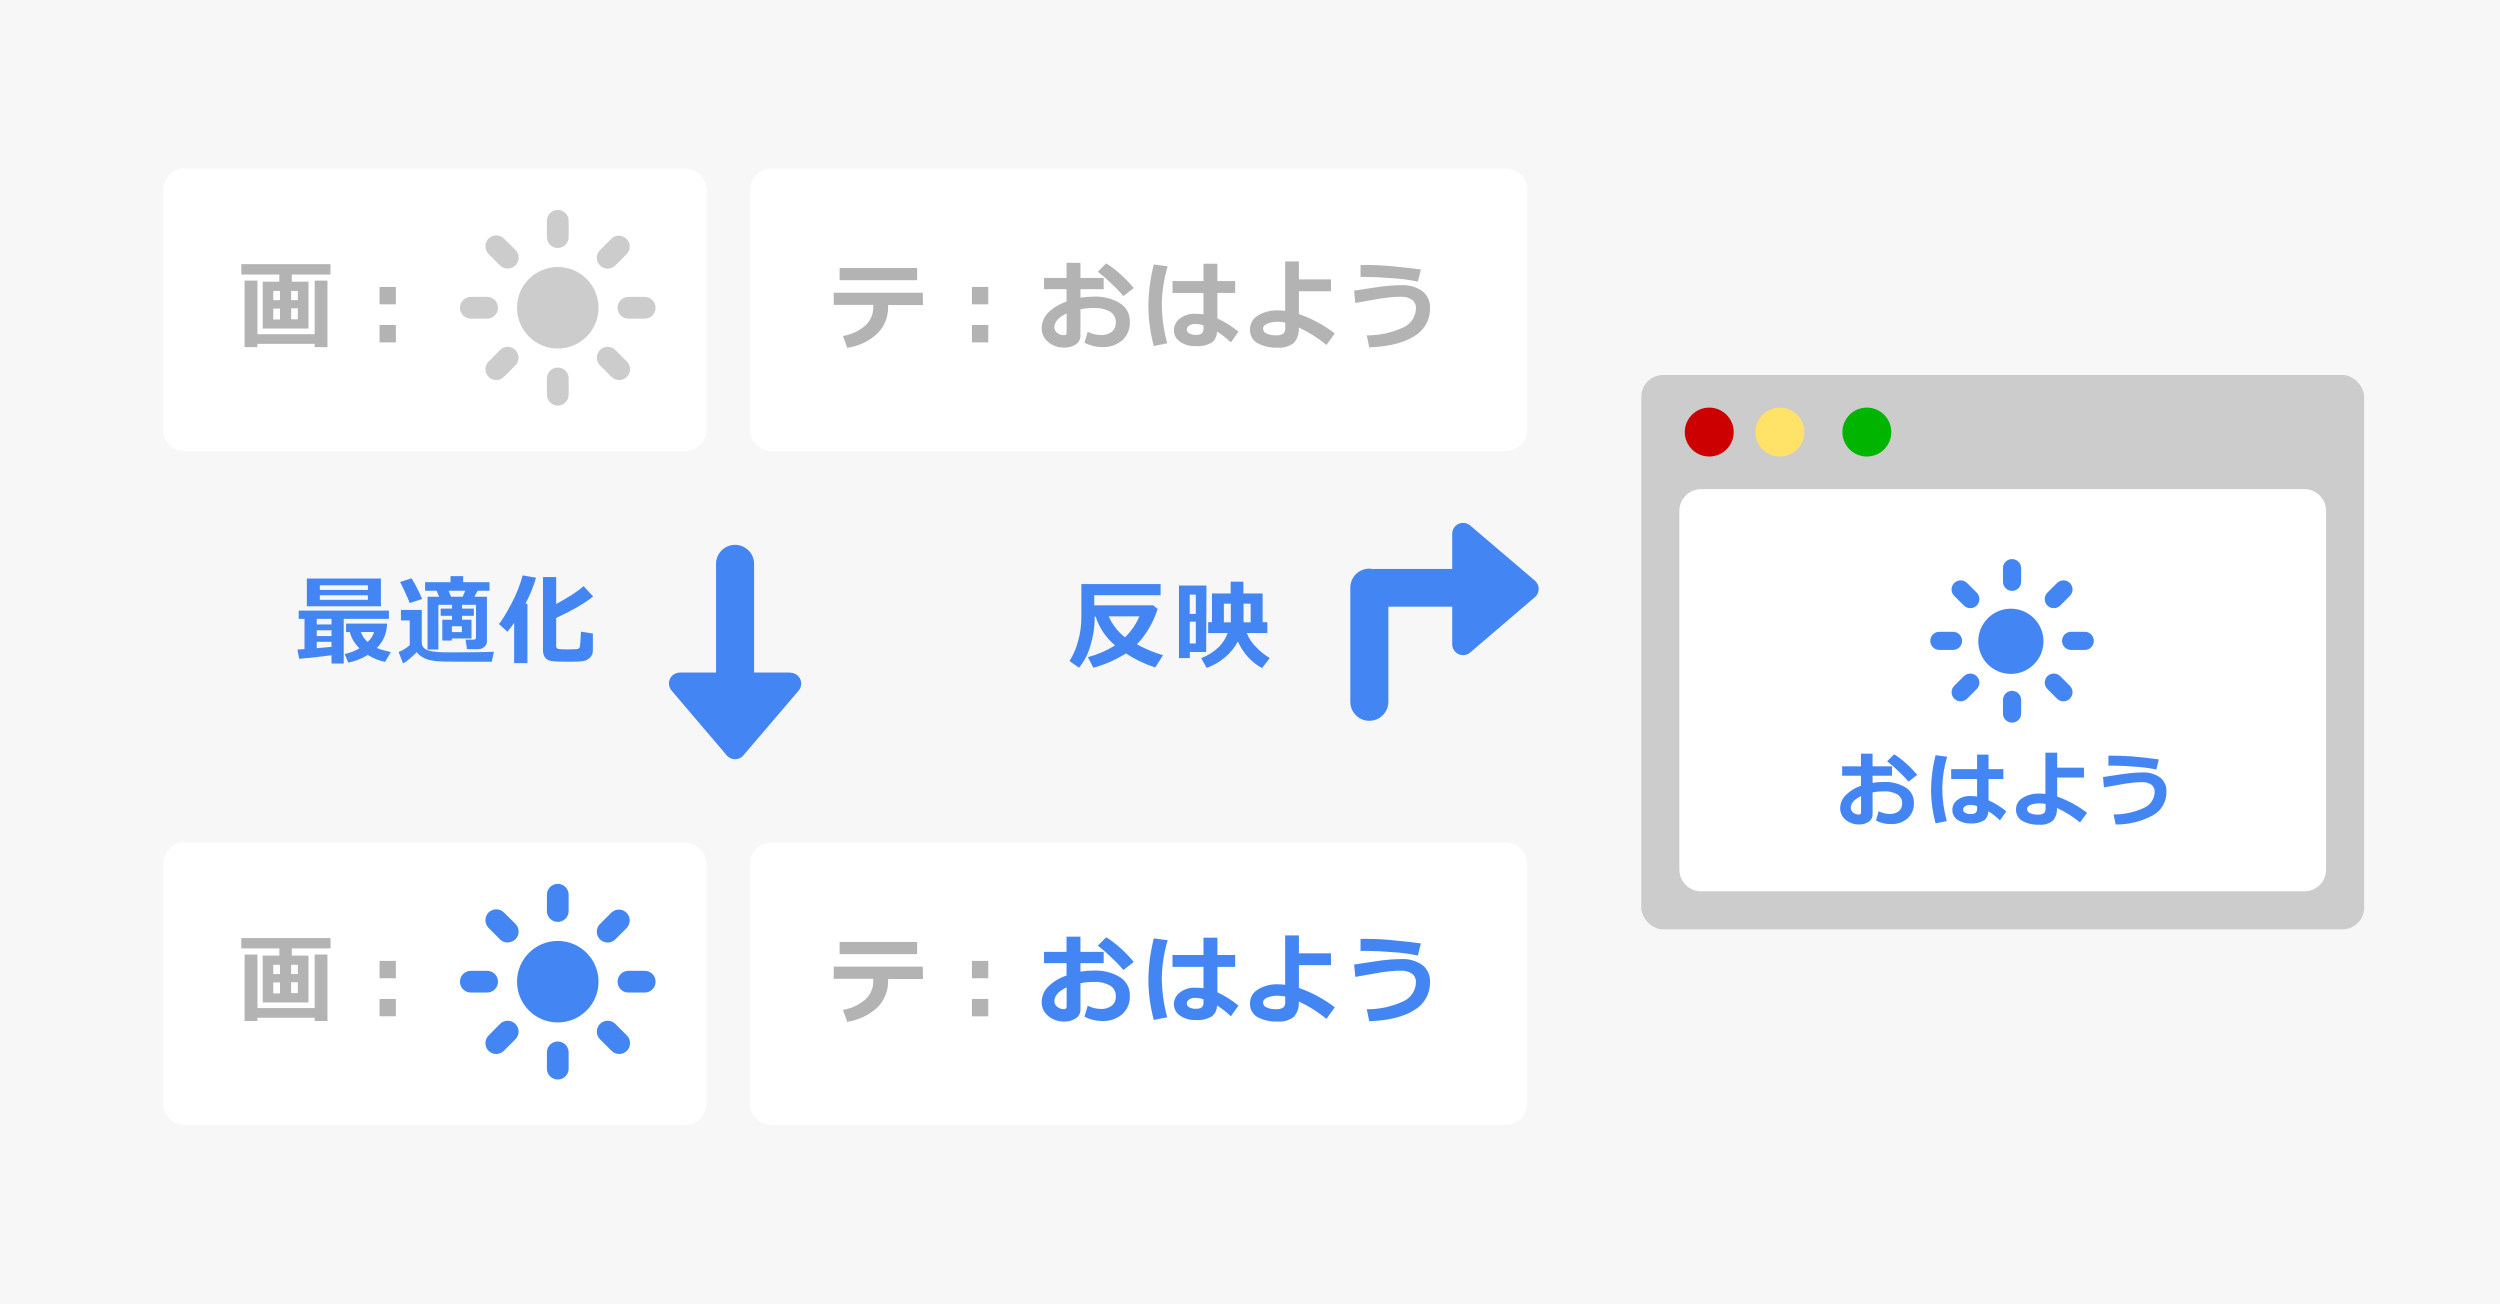 <svg xmlns="http://www.w3.org/2000/svg" viewBox="0 0 460 240" width="460" height="240"><defs><style>.a{fill:#f7f7f7}.b{fill:#00b400}.c{fill:#fff}.d{fill:#ffe267}.e{fill:#b3b3b3}.f{fill:#ccc}.g{fill:#c00}.h{fill:#4485f4}</style></defs><rect class="a" width="460" height="240"/><rect id="b" class="f" x="302" y="69" width="133" height="102" rx="4" ry="4"/><path class="c" d="M142,31h135c2.209,0,4,1.791,4,4v44c0,2.209-1.791,4-4,4H142c-2.209,0-4-1.791-4-4V35c0-2.209,1.791-4,4-4Zm0,124h135c2.209,0,4,1.791,4,4v44c0,2.209-1.791,4-4,4H142c-2.209,0-4-1.791-4-4v-44c0-2.209,1.791-4,4-4ZM34,31H126c2.209,0,4,1.791,4,4v44c0,2.209-1.791,4-4,4H34c-2.209,0-4-1.791-4-4V35c0-2.209,1.791-4,4-4Zm0,124H126c2.209,0,4,1.791,4,4v44c0,2.209-1.791,4-4,4H34c-2.209,0-4-1.791-4-4v-44c0-2.209,1.791-4,4-4ZM313,90h111c2.209,0,4,1.791,4,4v66c0,2.209-1.791,4-4,4h-111c-2.209,0-4-1.791-4-4V94c0-2.209,1.791-4,4-4Z"/><circle id="c" class="f" cx="102.63" cy="56.63" r="7.5"/><path id="d" class="f" d="M102.63,45.63c-1.105,0-2-.895-2-2v-3c0-1.105,.895-2,2-2s2,.895,2,2v3c0,1.105-.895,2-2,2Z"/><path id="e" class="f" d="M102.63,74.63c-1.105,0-2-.895-2-2v-3c0-1.105,.895-2,2-2s2,.895,2,2v3c0,1.105-.895,2-2,2Z"/><path id="f" class="f" d="M118.63,58.63h-3c-1.105,0-2-.895-2-2s.895-2,2-2h3c1.105,0,2,.895,2,2s-.895,2-2,2Z"/><path id="g" class="f" d="M89.63,58.63h-3c-1.105,0-2-.895-2-2s.895-2,2-2h3c1.105,0,2,.895,2,2s-.895,2-2,2Z"/><path id="h" class="f" d="M93.43,49.43c-.535,.006-1.05-.203-1.43-.58l-2.1-2.12c-.781-.781-.781-2.049,0-2.83,.781-.781,2.049-.781,2.83,0l2.12,2.1c.779,.783,.775,2.05-.008,2.828-.375,.373-.883,.582-1.412,.582v.02Z"/><path id="i" class="f" d="M113.94,69.94c-.53-.002-1.037-.214-1.41-.59l-2.13-2.12c-.781-.781-.781-2.049,0-2.83,.781-.781,2.049-.781,2.83,0l2.12,2.13c.779,.783,.775,2.05-.008,2.828-.373,.37-.876,.579-1.402,.582Z"/><path id="j" class="f" d="M111.82,49.43c-1.105,.007-2.005-.884-2.012-1.988-.003-.542,.214-1.063,.602-1.442l2.12-2.12c.82-.74,2.085-.676,2.825,.144,.689,.763,.687,1.925-.005,2.686l-2.12,2.12c-.372,.379-.879,.595-1.41,.6Z"/><path id="k" class="f" d="M91.31,69.94c-1.105-.005-1.996-.904-1.992-2.008,.002-.525,.211-1.029,.582-1.402l2.1-2.13c.781-.781,2.049-.781,2.83,0s.781,2.049,0,2.83l-2.12,2.12c-.371,.373-.874,.585-1.4,.59Z"/><path class="e" d="M199.54,63.05l.6-2c.752,.378,1.579,.583,2.42,.6,.716,.034,1.421-.178,2-.6,.506-.424,.784-1.061,.75-1.72,.041-.813-.371-1.583-1.07-2-.904-.487-1.925-.716-2.95-.66-.835,.002-1.669,.079-2.49,.23v4.85c.022,.652-.301,1.268-.85,1.62-.629,.411-1.369,.617-2.12,.59-1.068,.031-2.112-.324-2.94-1-.794-.63-1.245-1.597-1.22-2.61,.01-1.077,.453-2.104,1.23-2.85,.947-.912,2.089-1.596,3.34-2v-2.29h-4.14v-2.07h4.14v-2.79h2.56v2.79h4.28v2.07h-4.28v1.56c.81-.128,1.63-.192,2.45-.19,1.683-.075,3.351,.342,4.8,1.2,1.187,.723,1.891,2.031,1.84,3.42,.064,1.286-.445,2.535-1.39,3.41-1.027,.87-2.346,1.317-3.69,1.25-1.142,.016-2.268-.263-3.27-.81Zm-3.28-5.38c-1.51,.72-2.26,1.58-2.26,2.58,.011,.395,.203,.764,.52,1,.347,.282,.782,.434,1.23,.43,.246,.036,.474-.135,.51-.381,.006-.043,.006-.086,0-.129v-3.5Zm12.35-4.67l-1.89,1.48c-.708-.829-1.466-1.613-2.27-2.35-.772-.76-1.59-1.471-2.45-2.13l1.54-1.54c.939,.581,1.819,1.251,2.63,2,.879,.781,1.695,1.63,2.44,2.54Zm6.24-4c-.657,2.202-1.021,4.482-1.08,6.78-.002,2.497,.335,4.983,1,7.39l-2.47,.5c-.64-2.371-.976-4.814-1-7.27,.017-2.611,.353-5.21,1-7.74l2.55,.34Zm13.05,12l-1.42,2c-.781-.747-1.631-1.416-2.54-2-.003,.77-.343,1.501-.93,2-.94,.547-2.028,.785-3.11,.68-.985,.032-1.954-.248-2.77-.8-.7-.461-1.124-1.241-1.13-2.08-.014-.884,.414-1.716,1.14-2.22,.773-.575,1.717-.874,2.68-.85,.541,.003,1.082,.037,1.62,.1v-3.93h-5.7v-2.18h5.7v-3.19h2.56v3.19h3.27v2.18h-3.27v4.69c1.407,.641,2.719,1.472,3.9,2.47v-.06Zm-6.46-.5v-.62c-.518-.19-1.068-.282-1.62-.27-.354-.003-.702,.098-1,.29-.275,.144-.449,.429-.45,.74,.005,.308,.188,.585,.47,.71,.333,.183,.71,.273,1.09,.26,1,.06,1.51-.31,1.51-1.05v-.06Zm24.16,.85l-1.54,2.12c-1.548-1.287-3.259-2.363-5.09-3.2,.095,1.023-.23,2.041-.9,2.82-.853,.66-1.926,.971-3,.87-1.304,.068-2.602-.226-3.75-.85-.861-.523-1.367-1.474-1.32-2.48-.021-1.067,.548-2.059,1.48-2.58,1.094-.657,2.355-.983,3.63-.94,.455,.002,.909,.032,1.36,.09v-9.09h2.53v3.3h5.9v2.18h-5.9v4.19c2.378,.827,4.606,2.033,6.6,3.57Zm-9.12-2c-.464-.094-.936-.141-1.41-.14-.636-.012-1.267,.1-1.86,.33-.54,.21-.81,.53-.81,.93,.014,.413,.28,.774,.67,.91,.514,.222,1.071,.327,1.63,.31,.503,.062,1.011-.051,1.44-.32,.24-.244,.364-.579,.34-.92v-1.1Zm15.46,4.56l-.45-2.2c2.316,.009,4.607-.49,6.71-1.46,1.408-.622,2.32-2.011,2.33-3.55,.03-.608-.248-1.191-.74-1.55-.591-.391-1.293-.581-2-.54-.611-.011-1.222,.016-1.83,.08-.66,.08-1.24,.13-1.75,.21s-2.12,.36-4.84,.85l-.21-2.27,3.66-.56c1.07-.17,2-.28,2.85-.35s1.56-.1,2.19-.1c1.368-.071,2.722,.313,3.85,1.09,.952,.755,1.478,1.926,1.41,3.14,.058,2.139-1.074,4.133-2.94,5.18-1.93,1.22-4.677,1.897-8.24,2.03Zm9.5-14.32l-.55,2.23c-1.499-.321-3.02-.529-4.55-.62-2-.16-3.63-.24-5-.24h-1v-2.2c1.735-.032,3.471,.024,5.2,.17,1.61,.17,3.61,.34,5.9,.66Zm-91.61,6.54h-6.42v.27c.053,1.872-.671,3.682-2,5-1.537,1.402-3.46,2.308-5.52,2.6l-.79-2.18c1.528-.252,2.957-.92,4.13-1.93,.952-.87,1.481-2.11,1.45-3.4v-.39h-7.28v-2.24h16.4l.03,2.27Zm-1.08-4.57h-14.26v-2.25h14.26v2.25Zm13.09,4.44h-3v-3.2h3v3.2Zm0,7h-3v-3.2h3v3.2Zm-12.01,117.13h-6.42v.27c.053,1.872-.671,3.682-2,5-1.537,1.402-3.46,2.308-5.52,2.6l-.79-2.18c1.528-.252,2.957-.92,4.13-1.93,.952-.87,1.481-2.11,1.45-3.4v-.39h-7.28v-2.24h16.4l.03,2.27Zm-1.08-4.57h-14.26v-2.25h14.26v2.25Zm13.09,4.44h-3v-3.2h3v3.2Zm0,7h-3v-3.2h3v3.2ZM56.76,60.45h-8.42v-8.62h3.06v-1.32h-7v-1.91h16.41v1.91h-7.12v1.32h3.07v8.62Zm-9.41,3.42h-2.35v-12.24h2.37v9.86h10.53v-9.86h2.35v12.24h-2.35v-.6h-10.55v.6Zm4.17-10.34h-1.24v1.7h1.24v-1.7Zm-1.24,3.25v2h1.24v-2h-1.24Zm4.52-1.55v-1.7h-1.23v1.7h1.23Zm0,3.51v-2h-1.23v2h1.23Zm18.04-2.74h-3v-3.2h3v3.2Zm0,7h-3v-3.2h3v3.2Zm-16.08,121.45h-8.42v-8.62h3.06v-1.32h-7v-1.91h16.41v1.91h-7.12v1.32h3.07v8.62Zm-9.41,3.42h-2.35v-12.24h2.37v9.86h10.53v-9.86h2.35v12.24h-2.35v-.6h-10.55v.6Zm4.17-10.34h-1.24v1.7h1.24v-1.7Zm-1.24,3.25v2h1.24v-2h-1.24Zm4.52-1.55v-1.7h-1.23v1.7h1.23Zm0,3.51v-2h-1.23v2h1.23Zm18.04-2.74h-3v-3.2h3v3.2Zm0,7h-3v-3.2h3v3.2Z"/><path id="l" class="h" d="M89.63,182.63h-3c-1.105,0-2-.895-2-2s.895-2,2-2h3c1.105,0,2,.895,2,2s-.895,2-2,2Z"/><circle id="m" class="g" cx="314.5" cy="79.5" r="4.5"/><circle id="n" class="d" cx="327.5" cy="79.5" r="4.5"/><circle id="o" class="b" cx="343.5" cy="79.5" r="4.5"/><path class="h" d="M370.001,112c3.314,0,6,2.686,6,6s-2.686,6-6,6-6-2.686-6-6,2.686-6,6-6Zm.217-3.275c-.923,0-1.672-.749-1.672-1.672v-2.508c-.002-.923,.745-1.673,1.669-1.675,.923-.002,1.673,.745,1.675,1.669v2.514c0,.923-.749,1.672-1.672,1.672Zm0,24.241c-.923,0-1.672-.749-1.672-1.672v-2.508c-.002-.923,.745-1.673,1.669-1.675,.923-.002,1.673,.745,1.675,1.669v2.514c0,.923-.749,1.672-1.672,1.672Zm13.375-13.374h-2.508c-.923,.002-1.673-.745-1.675-1.669-.002-.923,.745-1.673,1.669-1.675h2.514c.923-.002,1.673,.745,1.675,1.669,.002,.923-.745,1.673-1.669,1.675h-.006Zm-24.241,0h-2.508c-.923,.002-1.673-.745-1.675-1.669-.002-.923,.745-1.673,1.669-1.675h2.514c.923,.002,1.671,.752,1.669,1.675-.002,.921-.748,1.667-1.669,1.669Zm3.184-7.687c-.446,0-.873-.177-1.187-.493l-1.772-1.772c-.653-.653-.653-1.713,0-2.366s1.713-.653,2.366,0l1.772,1.772c.656,.65,.66,1.709,.009,2.365-.314,.317-.742,.495-1.188,.494Zm17.137,17.141c-.442,0-.865-.174-1.179-.485l-1.772-1.772c-.653-.653-.653-1.713,0-2.366s1.713-.653,2.366,0l1.772,1.772c.651,.655,.647,1.714-.009,2.365-.313,.311-.737,.486-1.178,.485h0Zm-1.772-17.14c-.923,0-1.673-.747-1.673-1.671,0-.446,.178-.874,.494-1.188l1.772-1.772c.653-.653,1.713-.653,2.366,0s.653,1.713,0,2.366h0l-1.772,1.772c-.314,.316-.741,.493-1.187,.493Zm-17.136,17.141c-.923,0-1.672-.748-1.672-1.672,0-.441,.174-.865,.485-1.178l1.772-1.772c.653-.653,1.713-.653,2.366,0s.653,1.713,0,2.366l-1.772,1.772c-.314,.311-.737,.485-1.179,.484Zm-78.118-19.389c-.069,.081-.146,.154-.23,.22l-11.91,10.19c-.362,.31-.823,.48-1.3,.48-1.105,0-2-.896-2-2v-6.92c-.083,.005-.167,.005-.25,0h-11.5v17.5c0,1.933-1.567,3.5-3.5,3.5s-3.5-1.567-3.5-3.5v-21c0-1.933,1.567-3.5,3.5-3.5,.167,.007,.334,.023,.5,.05,.062,.009,.118,.03,.178,.042,.107-.013,.214-.028,.322-.032h14c.083-.005,.167-.005,.25,0v-6.48c0-.477,.17-.938,.48-1.3,.718-.839,1.98-.938,2.82-.22l11.91,10.15h0c.842,.716,.944,1.978,.229,2.82Zm-79.837,78.203c1.344,.067,2.663-.38,3.69-1.25,.945-.875,1.454-2.124,1.39-3.41,.051-1.389-.653-2.697-1.84-3.42-1.449-.858-3.117-1.275-4.8-1.2-.82-.002-1.64,.062-2.45,.19v-1.56h4.28v-2.07h-4.28v-2.79h-2.56v2.79h-4.14v2.07h4.14v2.29c-1.251,.404-2.393,1.088-3.34,2-.777,.746-1.22,1.773-1.23,2.85-.025,1.013,.426,1.98,1.22,2.61,.828,.676,1.872,1.031,2.94,1,.751,.027,1.491-.179,2.12-.59,.549-.352,.872-.968,.85-1.62v-4.85c.821-.151,1.655-.228,2.49-.23,1.025-.056,2.046,.173,2.95,.66,.699,.417,1.111,1.187,1.07,2,.034,.659-.244,1.296-.75,1.72-.579,.422-1.284,.634-2,.6-.841-.017-1.668-.222-2.42-.6l-.6,2c1.002,.547,2.128,.826,3.27,.81Zm-6.55-2.69c.006,.043,.006,.086,0,.129-.036,.246-.264,.416-.51,.381-.448,.004-.883-.148-1.23-.43-.317-.236-.509-.605-.52-1,0-1,.75-1.86,2.26-2.58v3.5Zm9.91-10.71c-.811-.749-1.691-1.419-2.63-2l-1.54,1.54c.86,.659,1.678,1.37,2.45,2.13,.804,.737,1.562,1.521,2.27,2.35l1.89-1.48c-.745-.91-1.561-1.759-2.44-2.54Zm6.13-1.8c-.647,2.53-.983,5.129-1,7.74,.024,2.456,.36,4.899,1,7.27l2.47-.5c-.665-2.407-1.002-4.893-1-7.39,.059-2.298,.423-4.578,1.08-6.78l-2.55-.34Zm15.6,12.4c-1.181-.998-2.493-1.829-3.9-2.47v-4.69h3.27v-2.18h-3.27v-3.19h-2.56v3.19h-5.7v2.18h5.7v3.93c-.538-.063-1.079-.097-1.62-.1-.963-.024-1.907,.275-2.68,.85-.726,.504-1.154,1.336-1.14,2.22,.006,.839,.43,1.619,1.13,2.08,.816,.552,1.785,.832,2.77,.8,1.082,.105,2.17-.133,3.11-.68,.587-.499,.927-1.23,.93-2,.909,.584,1.759,1.253,2.54,2l1.42-2v.06Zm-6.46-.5c0,.74-.51,1.11-1.51,1.05-.38,.013-.757-.077-1.09-.26-.282-.125-.465-.402-.47-.71,.001-.311,.175-.596,.45-.74,.298-.192,.646-.293,1-.29,.552-.012,1.102,.08,1.62,.27v.68Zm17.56-2.78v-4.19h5.9v-2.18h-5.9v-3.3h-2.53v9.09c-.451-.058-.905-.088-1.36-.09-1.275-.043-2.536,.283-3.63,.94-.932,.521-1.501,1.513-1.48,2.58-.047,1.006,.459,1.957,1.32,2.48,1.148,.624,2.446,.918,3.75,.85,1.074,.101,2.147-.21,3-.87,.67-.779,.995-1.797,.9-2.82,1.831,.837,3.542,1.913,5.09,3.2l1.54-2.12c-1.994-1.537-4.222-2.743-6.6-3.57Zm-2.52,2.67c.024,.341-.1,.676-.34,.92-.429,.269-.937,.382-1.44,.32-.559,.017-1.116-.088-1.63-.31-.39-.136-.656-.497-.67-.91,0-.4,.27-.72,.81-.93,.593-.23,1.224-.342,1.86-.33,.474-.001,.946,.046,1.41,.14v1.1Zm23.7,1.43c1.866-1.047,2.998-3.041,2.94-5.18,.068-1.214-.458-2.385-1.41-3.14-1.128-.777-2.482-1.161-3.85-1.09-.63,0-1.34,.03-2.19,.1s-1.78,.18-2.85,.35l-3.66,.56,.21,2.27c2.72-.49,4.33-.77,4.84-.85s1.09-.13,1.75-.21c.608-.064,1.219-.091,1.83-.08,.707-.041,1.409,.149,2,.54,.492,.359,.77,.942,.74,1.55-.01,1.539-.922,2.928-2.33,3.55-2.103,.97-4.394,1.469-6.71,1.46l.45,2.2c3.563-.133,6.31-.81,8.24-2.03Zm-4.64-12.95c-1.729-.146-3.465-.202-5.2-.17v2.2h1c1.37,0,3,.08,5,.24,1.53,.091,3.051,.299,4.55,.62l.55-2.23c-2.29-.32-4.29-.49-5.9-.66Zm-160.41,7.7c0,4.142,3.358,7.5,7.5,7.5s7.5-3.358,7.5-7.5-3.358-7.5-7.5-7.5-7.5,3.358-7.5,7.5Zm9.5-13v-3c0-1.105-.895-2-2-2s-2,.895-2,2v3c0,1.105,.895,2,2,2s2-.895,2-2Zm0,29v-3c0-1.105-.895-2-2-2s-2,.895-2,2v3c0,1.105,.895,2,2,2s2-.895,2-2Zm16-16c0-1.105-.895-2-2-2h-3c-1.105,0-2,.895-2,2s.895,2,2,2h3c1.105,0,2-.895,2-2Zm-27.2-7.22c.529,0,1.036-.209,1.412-.582,.783-.779,.787-2.045,.008-2.828l-2.12-2.1c-.781-.781-2.049-.781-2.83,0-.781,.781-.781,2.049,0,2.83l2.1,2.12c.38,.377,.895,.586,1.43,.58v-.02Zm21.912,19.948c.783-.779,.787-2.045,.008-2.828l-2.12-2.13c-.781-.781-2.049-.781-2.83,0-.781,.781-.781,2.049,0,2.83l2.13,2.12c.373,.376,.88,.588,1.41,.59,.525-.002,1.029-.211,1.402-.582Zm-2.112-20.528l2.12-2.12c.692-.761,.694-1.923,.005-2.686-.74-.82-2.005-.884-2.825-.144l-2.12,2.12c-.388,.379-.605,.9-.602,1.442,.007,1.105,.907,1.995,2.012,1.988,.531-.005,1.038-.221,1.41-.6Zm-20.52,20.52l2.12-2.12c.781-.781,.781-2.049,0-2.83s-2.049-.781-2.83,0l-2.1,2.13c-.37,.373-.579,.876-.582,1.402-.005,1.105,.887,2.004,1.992,2.008,.526-.005,1.029-.217,1.4-.59Zm252.465-42.377c.839,.451,1.78,.679,2.733,.66,1.123,.056,2.226-.318,3.084-1.045,.79-.731,1.216-1.775,1.162-2.85,.043-1.161-.546-2.255-1.538-2.859-1.212-.716-2.606-1.063-4.012-1-.686-.001-1.371,.052-2.048,.159v-1.3h3.576v-1.73h-3.578v-2.332h-2.14v2.33h-3.461v1.73h3.461v1.847c-1.05,.35-2.005,.936-2.792,1.714-.649,.623-1.02,1.482-1.028,2.382-.021,.847,.356,1.655,1.02,2.182,.692,.565,1.565,.862,2.458,.836,.627,.023,1.247-.149,1.772-.493,.459-.294,.729-.809,.711-1.354v-4.054c.686-.126,1.383-.191,2.081-.192,.857-.046,1.71,.145,2.466,.552,.584,.349,.928,.992,.894,1.672,.029,.551-.203,1.084-.627,1.438-.484,.352-1.074,.529-1.672,.5-.703-.014-1.394-.185-2.023-.5l-.5,1.714v-.007Zm-2.742-1.525c.005,.036,.005,.072,0,.108-.03,.206-.22,.348-.426,.318-.374,.004-.738-.123-1.028-.359-.277-.206-.439-.533-.435-.878,0-.836,.627-1.557,1.889-2.157v2.968Zm10.322-6.867c-.623-.76-1.305-1.47-2.04-2.123-.678-.626-1.415-1.186-2.2-1.672l-1.287,1.287c.718,.551,1.402,1.145,2.048,1.78,.673,.616,1.307,1.271,1.9,1.964l1.58-1.237h0Zm3.389-3.629c-.541,2.115-.821,4.287-.836,6.47,.02,2.053,.301,4.095,.836,6.077l2.065-.418c-.556-2.012-.837-4.09-.836-6.177,.049-1.92,.351-3.826,.9-5.667l-2.129-.285Zm13.038,10.362c-.998-.834-2.107-1.527-3.294-2.058v-3.92h2.733v-1.822h-2.733v-2.67h-2.106v2.67h-4.765v1.818h4.765v3.218c-.449-.053-.901-.081-1.354-.084-.805-.02-1.594,.23-2.24,.711-.607,.421-.965,1.117-.953,1.856-.018,.725,.339,1.407,.945,1.806,.682,.462,1.492,.696,2.315,.669,.905,.088,1.814-.111,2.6-.568,.491-.417,.774-1.028,.777-1.672,.758,.49,1.469,1.05,2.123,1.672l1.187-1.672v.046Zm-5.4-.414c0,.619-.426,.928-1.262,.878-.318,.011-.632-.064-.911-.217-.236-.104-.389-.336-.393-.594,0-.26,.145-.499,.376-.619,.249-.16,.54-.244,.836-.242,.461-.01,.921,.067,1.354,.226v.568Zm20.23,.653c-1.659-1.283-3.513-2.29-5.492-2.984v-3.5h4.932v-1.822h-4.932v-2.758h-2.165v7.6c-.377-.048-.757-.073-1.137-.075-1.066-.036-2.12,.237-3.034,.786-.779,.435-1.255,1.265-1.237,2.157-.034,.846,.399,1.642,1.128,2.073,.959,.522,2.044,.768,3.135,.711,.898,.085,1.795-.175,2.508-.727,.56-.651,.831-1.502,.752-2.357,1.53,.7,2.961,1.599,4.255,2.675l1.287-1.772v-.007Zm-7.627-.703c.02,.285-.084,.565-.284,.769-.358,.224-.781,.318-1.2,.267-.468,.015-.933-.074-1.363-.259-.326-.114-.548-.416-.56-.761,0-.334,.226-.601,.677-.777,.496-.192,1.024-.286,1.555-.276,.396,0,.791,.038,1.179,.117l-.004,.92Zm19.779,1.148c1.56-.875,2.506-2.542,2.458-4.33,.057-1.015-.383-1.994-1.179-2.625-.943-.651-2.074-.971-3.218-.911-.531,0-1.121,.025-1.831,.084s-1.488,.151-2.382,.293l-3.059,.468,.176,1.9c2.274-.411,3.619-.644,4.046-.711s.911-.109,1.463-.176c.508-.054,1.019-.076,1.53-.067,.592-.035,1.179,.123,1.672,.451,.413,.301,.645,.79,.619,1.3-.009,1.286-.771,2.448-1.948,2.967-1.758,.811-3.673,1.227-5.609,1.22l.376,1.839c2.404,.038,4.776-.549,6.886-1.702Zm-3.874-10.82c-1.347-.1-2.801-.142-4.347-.142v1.84h.836c1.154,0,2.508,.066,4.18,.2,1.278,.076,2.548,.25,3.8,.518l.46-1.864c-1.914-.268-3.582-.452-4.929-.552Zm-246.869-15.397c.477,0,.938,.17,1.3,.48,.839,.718,.938,1.98,.22,2.82l-10.17,11.92h0c-.718,.84-1.98,.938-2.82,.22l-.22-.22-10.17-11.95c-.31-.362-.48-.823-.48-1.3,0-1.105,.896-2,2-2h6.67v-20c0-1.933,1.567-3.5,3.5-3.5s3.5,1.567,3.5,3.5v20h6.67v.03Zm66.78-12.4h-10.86v-1.87h12.21v-2.05h-14.58v6.18c-.005,1.447-.203,2.886-.59,4.28-.338,1.311-.874,2.562-1.59,3.71l1.75,1.23c.944-1.162,1.645-2.502,2.06-3.94,.559-1.769,.836-3.615,.82-5.47h.18c.667,2.068,1.904,3.905,3.57,5.3-1.546,.972-3.232,1.701-5,2.16l1,1.95c2.121-.568,4.144-1.455,6-2.63,1.672,1.099,3.485,1.967,5.39,2.58l1.44-2.25c-1.668-.499-3.28-1.169-4.81-2,.879-.925,1.645-1.953,2.28-3.06,.639-1.088,1.153-2.246,1.53-3.45l-.8-.67Zm-8.2,2.02h5.65c-.618,1.45-1.519,2.762-2.65,3.86-1.314-1.008-2.348-2.337-3-3.86Zm17.99-5.66h-5.06v13.34h2v-1.12h3l.06-12.22Zm-3.08,5.22v-3.56h1.12v3.56h-1.12Zm0,5.43v-4h1.12v4h-1.12Zm8.85-.37c.483,1.06,1.124,2.041,1.9,2.91,.734,.802,1.596,1.478,2.55,2l1.43-1.86c-.929-.541-1.775-1.215-2.51-2-.756-.729-1.346-1.612-1.73-2.59h3.79v-2h-.87v-5.29h-3.54v-2.17h-2.34v2.17h-3.44v5.29h-.7v2h3.59c-.338,.939-.874,1.795-1.57,2.51-.948,.916-2.07,1.634-3.3,2.11l1,1.79c1.229-.432,2.368-1.086,3.36-1.93,.978-.807,1.787-1.799,2.38-2.92v-.02Zm-2.57-3.51v-3.44h1.28v3.44h-1.28Zm4.93-3.44v3.44h-1.31v-3.44h1.31Zm-169.125,11.011h2.25v-8.209h8.314v-1.529h-16.594v1.529h1.063v5.555l-1.301,.097,.325,1.696c1.723-.135,3.703-.354,5.941-.659v1.521Zm9.088-15.636h-13.623v5.106h13.623v-5.106Zm-9.088,7.427v1.028h-2.716v-1.028h2.716Zm0,2.092v1.063h-2.716v-1.063h2.716Zm-2.716,2.127h2.716v.932l-2.716,.237v-1.169Zm.571-10.406h8.842v.861h-8.842v-.861Zm8.842,2.681h-8.842v-.844h8.842v.844Zm-4.017,4.377v1.547h.694c.264,1.09,.853,2.089,1.767,2.997-.867,.51-1.772,.861-2.716,1.055l.668,1.582c1.312-.275,2.505-.747,3.577-1.415,1.096,.662,2.159,1.084,3.19,1.266l1.063-1.793c-1.195-.264-2.057-.519-2.584-.765,1.189-1.166,1.822-2.657,1.898-4.474h-7.559Zm2.725,1.547h2.426c-.176,.662-.571,1.271-1.187,1.828-.58-.527-.993-1.137-1.239-1.828Zm17.023,3.735c-1.488,0-2.408-.013-2.76-.04-.352-.025-.749-.074-1.191-.145s-.797-.177-1.063-.32-.467-.33-.602-.559-.202-.495-.202-.8v-5.941h-3.832v1.925h1.617v4.57c-.662,.568-1.345,.984-2.048,1.248l.809,2.101c.533-.246,1.38-.935,2.54-2.065,.422,.604,1.148,1.078,2.18,1.424,.463,.088,.892,.158,1.287,.211s1.042,.085,1.938,.097l4.491,.026h3.894l.396-1.828c-1.301,.064-3.785,.097-7.453,.097Zm-7.708-13.623l-2.101,.686c.217,.387,.533,1.034,.949,1.942s.691,1.553,.826,1.934l2.294-.756c-.809-1.793-1.465-3.062-1.969-3.806Zm11.039,7.62h-1.731v-.721h2.162v-1.318h-2.162v-.703h2.558v5.994c0,.281-.173,.422-.519,.422h-1.406l.272,1.758h2.048c.422,0,.797-.141,1.125-.422s.492-.615,.492-1.002v-8.235h-2.303l.589-1.099h2.188v-1.573h-4.843v-1.116h-2.329v1.116h-4.676v1.573h2.127l.448,1.099h-2.127v9.712h1.995v-8.227h2.505v.703h-2.083v1.318h2.083v.721h-1.784v3.832h1.749v-.378h3.621v-3.454Zm-4.21-5.326h3.067l-.492,1.099h-2.118l-.457-1.099Zm.606,7.611v-1.081h1.837v1.081h-1.837Zm13.894-5.221h-.378c.809-1.471,1.462-3.067,1.96-4.79l-2.461-.431c-.48,1.816-1.198,3.607-2.153,5.375-.955,1.766-1.69,2.963-2.206,3.59l1.564,1.406c.486-.592,.896-1.134,1.23-1.626v7.4h2.443v-10.925Zm12.041,5.476l-2.197-.343c-.064,1.594-.13,2.525-.197,2.795s-.26,.41-.576,.422c-.867,.035-1.354,.053-1.459,.053-1.125,0-1.793-.035-2.004-.105s-.316-.243-.316-.519v-5.159c2.953-1.377,5.221-2.695,6.803-3.955l-1.758-1.907c-.949,.873-2.631,1.972-5.045,3.296v-4.966h-2.426v13.465c0,.557,.126,1.001,.378,1.331,.252,.331,.614,.545,1.086,.643,.472,.096,1.565,.145,3.282,.145,1.324,0,2.223-.043,2.694-.127,.472-.086,.879-.301,1.222-.646s.514-.782,.514-1.31v-3.111Z"/></svg>
